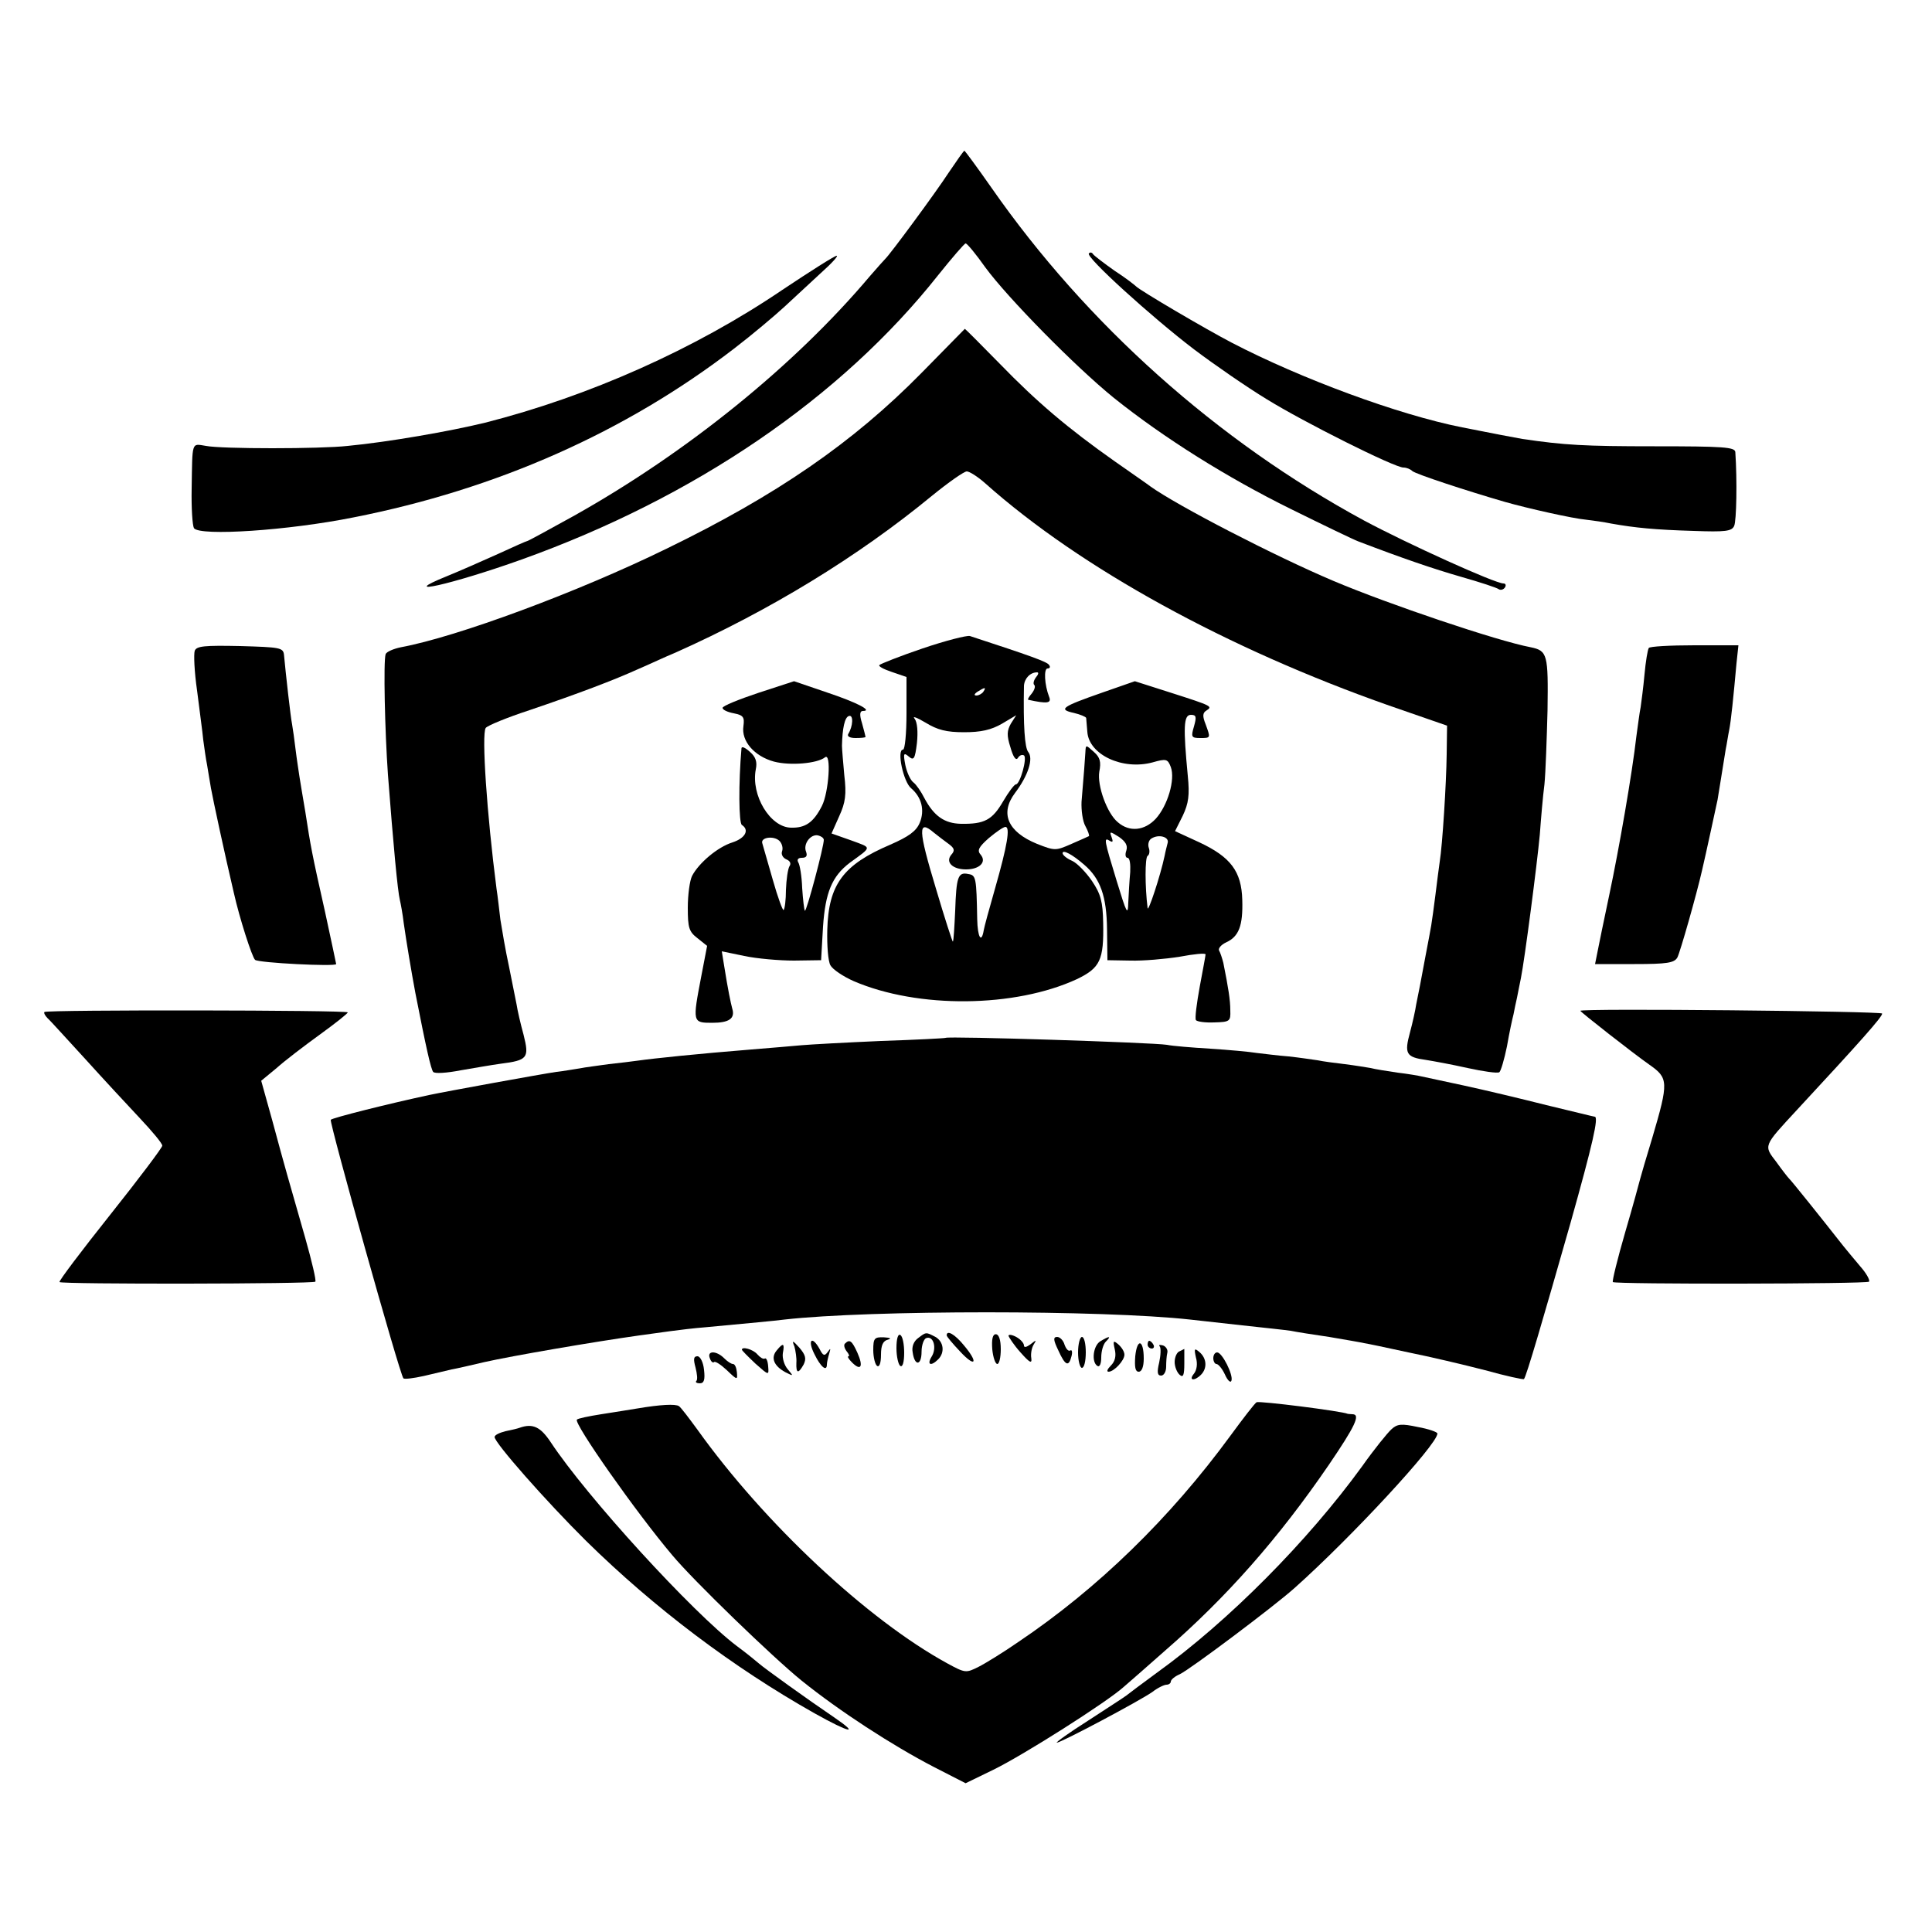 <?xml version="1.0" standalone="no"?>
<!DOCTYPE svg PUBLIC "-//W3C//DTD SVG 20010904//EN"
 "http://www.w3.org/TR/2001/REC-SVG-20010904/DTD/svg10.dtd">
<svg version="1.0" xmlns="http://www.w3.org/2000/svg"
 width="500pt" height="500pt" viewBox="0 0 500 500"
 preserveAspectRatio="xMidYMid meet">
<g transform="translate(0,500) scale(0.1,-0.1)"
fill="#000000" stroke="none">
<path d="M2455 4553 c-36 -55 -152 -212 -164 -223 -3 -3 -21 -23 -40 -45 -195
-231 -472 -455 -764 -619 -65 -36 -120 -66 -122 -66 -2 0 -36 -15 -77 -34 -40
-18 -99 -44 -131 -57 -136 -55 14 -21 193 43 449 161 827 419 1078 736 36 45
68 82 71 82 4 0 27 -28 51 -62 58 -79 233 -257 333 -338 130 -104 293 -206
457 -287 85 -42 164 -80 175 -84 115 -44 194 -71 267 -92 49 -14 92 -28 97
-32 5 -3 12 -1 16 5 3 5 2 10 -4 10 -22 0 -251 104 -361 163 -380 206 -718
508 -964 861 -37 53 -69 96 -70 96 -2 0 -20 -26 -41 -57z"/>
<path d="M2818 4344 c-9 -9 163 -165 272 -248 53 -40 137 -98 188 -129 97 -60
331 -177 354 -177 8 0 18 -4 23 -9 9 -8 140 -51 240 -80 60 -17 176 -43 210
-46 17 -2 46 -6 65 -10 62 -11 113 -16 213 -19 82 -3 99 -1 105 13 6 13 8 117
3 191 -1 13 -31 15 -209 15 -182 0 -233 3 -342 19 -27 5 -66 12 -156 30 -166
33 -417 126 -596 219 -69 36 -239 136 -248 146 -3 3 -27 22 -55 40 -27 19 -53
39 -56 43 -3 5 -8 6 -11 2z"/>
<path d="M2025 4250 c-227 -154 -502 -276 -770 -344 -90 -22 -250 -50 -355
-60 -72 -8 -326 -8 -367 0 -38 6 -35 14 -37 -111 -1 -49 2 -95 6 -102 16 -21
244 -6 413 28 371 73 704 221 985 437 47 36 105 85 130 108 25 23 68 63 95 88
28 25 46 45 40 44 -5 0 -68 -40 -140 -88z"/>
<path d="M2385 4035 c-178 -181 -376 -317 -660 -455 -231 -113 -542 -228 -687
-255 -20 -4 -38 -12 -40 -18 -6 -18 -2 -199 6 -312 14 -182 25 -301 31 -325 2
-8 7 -35 10 -60 6 -43 20 -127 30 -180 28 -143 40 -196 46 -204 4 -5 35 -3 71
4 35 6 81 14 103 17 71 9 75 15 60 75 -8 29 -16 64 -18 78 -3 14 -12 59 -20
100 -9 41 -18 95 -22 120 -3 25 -7 61 -10 80 -25 193 -39 400 -28 416 4 6 55
27 113 46 127 43 219 78 283 107 26 11 68 31 95 42 244 109 472 248 664 406
43 35 83 63 90 63 7 0 29 -14 48 -31 247 -220 627 -428 1045 -575 l150 -52 -1
-74 c-1 -76 -11 -235 -18 -278 -2 -14 -7 -52 -11 -85 -4 -32 -9 -68 -11 -80
-2 -11 -8 -45 -14 -75 -6 -30 -12 -66 -15 -80 -3 -14 -7 -36 -10 -50 -2 -14
-9 -46 -16 -72 -15 -55 -10 -64 41 -71 19 -3 68 -12 108 -21 41 -9 77 -14 82
-11 4 2 13 33 20 67 6 35 14 72 17 83 2 11 6 30 9 43 2 12 7 34 10 50 10 50
42 296 49 372 3 41 8 100 12 130 3 30 6 117 8 192 2 145 0 154 -44 163 -85 16
-367 111 -511 172 -151 64 -403 194 -474 245 -6 5 -47 33 -91 64 -122 86 -202
154 -298 253 -49 50 -89 90 -90 90 -1 -1 -51 -52 -112 -114z"/>
<path d="M2388 3322 c-59 -20 -109 -40 -112 -43 -4 -3 11 -11 32 -18 l38 -13
0 -94 c0 -52 -4 -94 -9 -94 -17 0 1 -84 21 -100 27 -23 36 -57 22 -90 -9 -21
-28 -35 -76 -56 -122 -52 -160 -103 -163 -221 -1 -40 2 -80 8 -91 6 -11 33
-29 60 -41 167 -72 418 -69 578 5 60 29 70 49 68 146 -1 54 -6 74 -29 108 -15
22 -38 46 -51 52 -14 6 -25 15 -25 20 0 10 25 -3 56 -30 42 -36 58 -82 59
-167 l1 -80 59 -1 c33 -1 90 4 128 10 37 7 67 10 67 6 0 -3 -7 -40 -15 -83 -8
-44 -13 -82 -10 -87 3 -4 24 -7 47 -6 41 1 43 3 42 31 0 27 -5 58 -18 123 -3
12 -8 27 -11 32 -3 5 5 15 18 21 33 15 44 43 42 110 -2 74 -30 111 -111 149
l-63 29 20 40 c15 32 18 53 13 103 -12 126 -11 158 8 158 14 0 15 -5 8 -30 -8
-27 -7 -30 16 -30 28 0 27 0 14 36 -8 20 -8 29 2 35 17 11 15 12 -91 46 l-94
30 -86 -30 c-103 -36 -113 -43 -72 -52 17 -4 31 -10 32 -13 0 -4 2 -20 3 -36
4 -59 91 -100 169 -79 35 10 39 9 47 -12 12 -32 -8 -100 -39 -134 -29 -31 -68
-35 -98 -9 -28 23 -54 95 -48 131 5 25 2 37 -14 51 -21 19 -21 19 -22 0 -1
-19 -4 -57 -10 -129 -1 -22 3 -51 10 -63 7 -13 11 -25 9 -26 -2 -1 -22 -10
-45 -20 -41 -18 -43 -18 -89 0 -76 31 -97 79 -57 132 34 45 48 89 34 106 -9
11 -13 68 -11 171 1 19 16 35 34 35 5 0 3 -6 -3 -13 -6 -8 -8 -17 -4 -20 3 -4
0 -13 -7 -22 -7 -8 -11 -15 -9 -16 50 -11 61 -9 54 8 -12 31 -14 73 -4 73 6 0
8 4 4 9 -4 8 -49 24 -205 75 -8 2 -63 -12 -122 -32z m157 -112 c-3 -5 -12 -10
-18 -10 -7 0 -6 4 3 10 19 12 23 12 15 0z m-50 -105 c44 0 70 6 98 22 l37 22
-14 -22 c-10 -18 -11 -30 -1 -61 7 -25 14 -35 19 -28 4 7 11 10 16 7 9 -6 -10
-75 -21 -75 -4 0 -19 -20 -33 -44 -28 -48 -48 -59 -109 -58 -43 1 -70 20 -95
67 -8 16 -21 35 -28 40 -8 6 -17 26 -21 45 -6 31 -4 33 9 22 13 -11 16 -6 21
35 3 29 1 54 -6 63 -7 8 6 3 28 -10 31 -19 54 -25 100 -25z m-78 -260 c10 -8
27 -21 38 -29 15 -11 17 -17 7 -28 -16 -19 3 -38 38 -38 35 0 54 19 38 38 -10
11 -5 20 21 43 19 16 38 29 43 29 13 0 5 -48 -27 -160 -15 -52 -28 -100 -29
-107 -6 -36 -16 -19 -17 28 -2 108 -3 114 -23 117 -27 6 -31 -8 -34 -95 -2
-42 -4 -78 -6 -80 -1 -1 -21 60 -44 138 -46 152 -47 180 -5 144z m498 -46 c-4
-11 -2 -19 3 -19 6 0 8 -17 7 -37 -2 -21 -4 -56 -5 -78 -1 -36 -4 -30 -30 55
-33 108 -34 114 -18 104 8 -5 9 -2 5 9 -6 16 -5 16 19 1 17 -12 23 -22 19 -35z
m107 20 c-2 -8 -6 -23 -8 -34 -11 -52 -43 -148 -44 -135 -7 55 -7 131 0 135 5
3 6 13 3 21 -3 9 0 20 7 24 19 12 46 4 42 -11z"/>
<path d="M504 3316 c-3 -9 -1 -55 6 -103 6 -49 14 -106 16 -128 3 -22 7 -51
10 -65 2 -14 7 -41 10 -60 5 -28 35 -168 59 -270 15 -67 47 -166 55 -174 8 -8
210 -18 210 -11 0 1 -13 62 -29 136 -34 151 -37 168 -51 259 -6 36 -13 76 -15
90 -2 14 -7 45 -10 70 -3 25 -7 54 -9 65 -4 19 -17 136 -21 180 -2 19 -10 20
-113 23 -93 2 -113 0 -118 -12z"/>
<path d="M4267 3323 c-3 -5 -8 -35 -11 -68 -3 -33 -8 -71 -10 -85 -3 -14 -7
-47 -11 -75 -11 -97 -45 -292 -70 -410 -14 -66 -28 -134 -31 -150 l-6 -30 102
0 c84 0 103 3 111 17 7 13 50 164 64 226 9 38 37 168 40 182 2 14 12 72 21
130 3 14 6 36 9 50 5 25 11 85 19 173 l5 47 -114 0 c-63 0 -116 -3 -118 -7z"/>
<path d="M1963 3207 c-51 -17 -93 -34 -93 -39 0 -5 13 -11 29 -14 25 -5 28
-10 25 -33 -6 -39 28 -78 79 -92 42 -11 112 -5 132 11 17 14 10 -91 -8 -126
-22 -43 -43 -57 -80 -56 -54 1 -104 84 -91 151 4 19 0 32 -15 45 -12 11 -21
15 -22 10 -8 -92 -7 -194 1 -199 20 -13 9 -34 -24 -45 -39 -12 -88 -54 -105
-87 -6 -12 -11 -49 -11 -82 0 -52 3 -62 25 -79 l25 -20 -15 -78 c-23 -120 -23
-121 28 -121 44 0 60 11 52 37 -4 15 -11 48 -21 111 l-6 37 58 -12 c33 -7 91
-12 129 -12 l70 1 5 87 c6 88 23 130 69 165 59 43 58 38 4 58 l-51 18 20 45
c16 35 19 56 13 106 -3 33 -6 68 -6 76 1 45 7 74 18 77 12 4 11 -26 -2 -47 -3
-6 5 -10 19 -10 14 0 26 1 26 3 0 1 -4 17 -9 35 -7 22 -6 32 2 32 27 0 -15 22
-93 48 l-85 29 -92 -30z m61 -410 c-3 -8 2 -17 11 -21 10 -4 13 -11 8 -18 -4
-7 -8 -34 -9 -61 0 -26 -3 -49 -6 -52 -2 -3 -15 32 -28 78 -13 45 -25 87 -27
94 -6 16 29 21 44 7 7 -7 10 -19 7 -27z m108 30 c1 -15 -45 -188 -49 -184 -2
3 -5 29 -7 59 -1 30 -6 60 -10 66 -4 7 -1 12 9 12 12 0 15 5 11 16 -8 20 12
46 31 42 8 -2 14 -6 15 -11z"/>
<path d="M115 2381 c-2 -2 1 -9 8 -16 7 -6 50 -54 97 -105 47 -52 111 -121
142 -154 32 -34 58 -65 58 -71 0 -5 -61 -86 -135 -179 -74 -93 -133 -171 -131
-174 6 -6 656 -5 662 1 3 2 -9 53 -26 113 -43 150 -53 184 -85 303 l-29 104
40 33 c21 19 71 57 111 86 40 29 73 55 73 58 0 6 -779 7 -785 1z"/>
<path d="M4090 2384 c0 -3 138 -111 178 -139 50 -35 51 -44 8 -190 -15 -49
-29 -97 -31 -105 -2 -8 -19 -71 -39 -139 -20 -69 -34 -126 -32 -129 7 -6 656
-5 663 1 3 4 -7 22 -23 40 -16 19 -36 43 -44 53 -51 65 -135 170 -140 174 -3
3 -18 22 -33 43 -33 43 -34 40 53 134 165 178 222 242 221 250 -1 6 -781 14
-781 7z"/>
<path d="M2447 2314 c-1 -1 -76 -5 -167 -8 -91 -4 -183 -9 -205 -11 -22 -2
-80 -7 -130 -11 -137 -11 -253 -23 -295 -29 -14 -2 -47 -6 -75 -9 -27 -4 -61
-8 -75 -11 -14 -2 -41 -7 -60 -9 -35 -5 -283 -50 -330 -60 -107 -23 -250 -59
-254 -64 -4 -7 179 -661 188 -669 2 -3 26 0 53 6 26 6 59 14 72 17 12 2 51 11
85 19 71 16 280 52 401 69 22 3 58 8 80 11 22 3 63 8 90 10 127 12 173 16 205
20 221 25 824 25 1050 0 19 -2 80 -9 135 -15 55 -6 112 -12 125 -14 14 -3 59
-10 100 -16 41 -7 82 -14 90 -16 8 -1 60 -12 115 -24 55 -11 144 -32 198 -46
54 -15 100 -25 101 -23 6 6 50 157 121 406 57 203 73 273 62 273 -2 0 -58 14
-125 30 -67 17 -164 40 -215 51 -50 11 -99 21 -107 23 -8 2 -37 7 -63 10 -27
4 -59 9 -70 12 -12 2 -42 7 -67 10 -25 3 -56 7 -70 10 -14 2 -47 7 -75 10 -27
2 -65 7 -83 9 -18 3 -72 8 -120 11 -48 3 -98 7 -112 10 -37 6 -567 23 -573 18z"/>
<path d="M2320 1511 c0 -22 5 -43 10 -46 6 -4 10 10 10 34 0 22 -4 43 -10 46
-6 4 -10 -10 -10 -34z"/>
<path d="M2376 1537 c-11 -8 -17 -22 -14 -37 5 -36 23 -35 23 2 0 17 6 33 12
35 19 7 28 -26 14 -48 -13 -21 -2 -26 17 -7 18 18 14 46 -7 58 -25 13 -24 13
-45 -3z"/>
<path d="M2450 1544 c0 -3 16 -22 35 -42 40 -43 48 -29 9 17 -23 28 -44 40
-44 25z"/>
<path d="M2568 1508 c2 -21 8 -38 13 -38 5 0 9 17 9 38 0 25 -5 39 -13 39 -8
0 -11 -13 -9 -39z"/>
<path d="M2610 1543 c1 -4 14 -24 31 -43 24 -27 30 -30 28 -15 -2 11 1 27 6
35 8 13 7 13 -8 1 -11 -8 -17 -9 -17 -3 0 6 -9 16 -20 22 -11 6 -20 7 -20 3z"/>
<path d="M2260 1506 c0 -19 5 -38 10 -41 6 -4 10 8 10 29 0 24 5 36 18 39 10
3 6 5 -10 6 -25 1 -28 -2 -28 -33z"/>
<path d="M2739 1505 c18 -40 27 -43 34 -15 3 11 1 18 -3 15 -5 -3 -11 4 -15
15 -3 11 -12 20 -19 20 -11 0 -10 -8 3 -35z"/>
<path d="M2790 1500 c0 -22 5 -40 10 -40 6 0 10 18 10 40 0 22 -4 40 -10 40
-5 0 -10 -18 -10 -40z"/>
<path d="M2848 1529 c-19 -11 -24 -54 -8 -64 6 -4 10 6 10 22 0 16 5 34 12 41
15 15 9 15 -14 1z"/>
<path d="M2056 1515 c3 -11 6 -30 5 -42 -1 -28 5 -29 19 -4 7 15 5 24 -11 43
-18 20 -20 20 -13 3z"/>
<path d="M2108 1495 c16 -33 32 -46 32 -26 0 5 3 18 6 28 4 14 4 15 -4 4 -8
-11 -12 -10 -21 8 -20 36 -32 23 -13 -14z"/>
<path d="M2187 1523 c-4 -3 -2 -12 4 -20 6 -7 8 -13 5 -13 -4 0 0 -7 9 -16 23
-23 30 -11 14 25 -14 31 -20 36 -32 24z"/>
<path d="M2885 1508 c4 -17 1 -31 -10 -42 -9 -9 -12 -16 -6 -16 14 0 41 29 41
44 0 8 -7 19 -16 27 -13 11 -14 9 -9 -13z"/>
<path d="M2938 1490 c-2 -28 0 -40 9 -40 8 0 13 13 13 34 0 49 -17 54 -22 6z"/>
<path d="M2970 1520 c0 -5 5 -10 11 -10 5 0 7 5 4 10 -3 6 -8 10 -11 10 -2 0
-4 -4 -4 -10z"/>
<path d="M2010 1505 c-16 -19 -7 -40 22 -56 22 -11 22 -11 7 7 -9 10 -15 29
-13 42 5 26 1 28 -16 7z"/>
<path d="M3001 1516 c4 -4 3 -23 -1 -42 -6 -25 -5 -34 5 -34 7 0 13 10 13 23
0 12 1 28 3 36 2 7 -3 16 -11 19 -8 2 -12 2 -9 -2z"/>
<path d="M1920 1507 c0 -2 16 -18 35 -36 35 -31 35 -31 33 -7 -1 14 -5 23 -9
20 -4 -2 -12 3 -19 11 -11 13 -40 21 -40 12z"/>
<path d="M3053 1503 c-7 -2 -13 -15 -13 -28 0 -12 6 -27 13 -33 9 -8 12 -1 12
29 0 21 0 39 0 38 0 0 -6 -3 -12 -6z"/>
<path d="M3095 1487 c5 -17 2 -33 -5 -42 -15 -18 1 -20 18 -3 17 17 15 43 -4
59 -13 11 -14 9 -9 -14z"/>
<path d="M1837 1485 c3 -9 8 -13 11 -10 3 3 18 -7 33 -21 27 -26 28 -26 26 -5
-1 11 -5 21 -10 21 -5 0 -15 7 -23 15 -20 20 -45 20 -37 0z"/>
<path d="M3140 1485 c0 -8 4 -15 8 -15 5 0 15 -12 22 -27 7 -16 15 -23 17 -16
5 15 -24 73 -37 73 -6 0 -10 -7 -10 -15z"/>
<path d="M1800 1461 c4 -16 6 -32 2 -35 -3 -3 1 -6 9 -6 11 0 14 9 11 35 -2
20 -10 35 -17 35 -10 0 -11 -7 -5 -29z"/>
<path d="M3252 1371 c-5 -3 -35 -42 -68 -87 -156 -213 -343 -395 -548 -533
-39 -27 -86 -56 -104 -65 -32 -16 -34 -16 -80 9 -207 113 -474 363 -647 605
-22 30 -43 58 -48 61 -9 6 -48 4 -107 -6 -19 -3 -61 -10 -94 -15 -32 -5 -61
-11 -63 -14 -9 -9 153 -240 247 -351 55 -66 260 -264 334 -324 98 -79 235
-168 343 -224 l82 -42 72 35 c76 37 294 175 338 215 14 12 62 54 106 93 159
138 294 291 424 481 68 100 83 131 61 131 -5 0 -11 1 -12 1 -15 7 -229 34
-236 30z"/>
<path d="M3601 1301 c-10 -9 -45 -52 -76 -96 -141 -194 -345 -400 -531 -534
-38 -28 -73 -54 -79 -59 -5 -4 -50 -33 -99 -65 -49 -31 -85 -57 -81 -57 11 0
214 108 247 131 14 11 31 19 37 19 6 0 11 4 11 8 0 5 11 14 23 19 26 12 242
174 297 223 148 132 370 372 370 400 0 4 -23 12 -51 17 -42 9 -53 8 -68 -6z"/>
<path d="M1345 1305 c-5 -2 -22 -6 -37 -9 -16 -4 -28 -10 -28 -15 0 -15 133
-166 237 -269 177 -174 380 -327 591 -446 91 -51 119 -57 50 -10 -68 46 -182
128 -194 139 -6 5 -31 26 -57 45 -115 87 -389 387 -482 528 -26 39 -46 49 -80
37z"/>
</g>
</svg>
